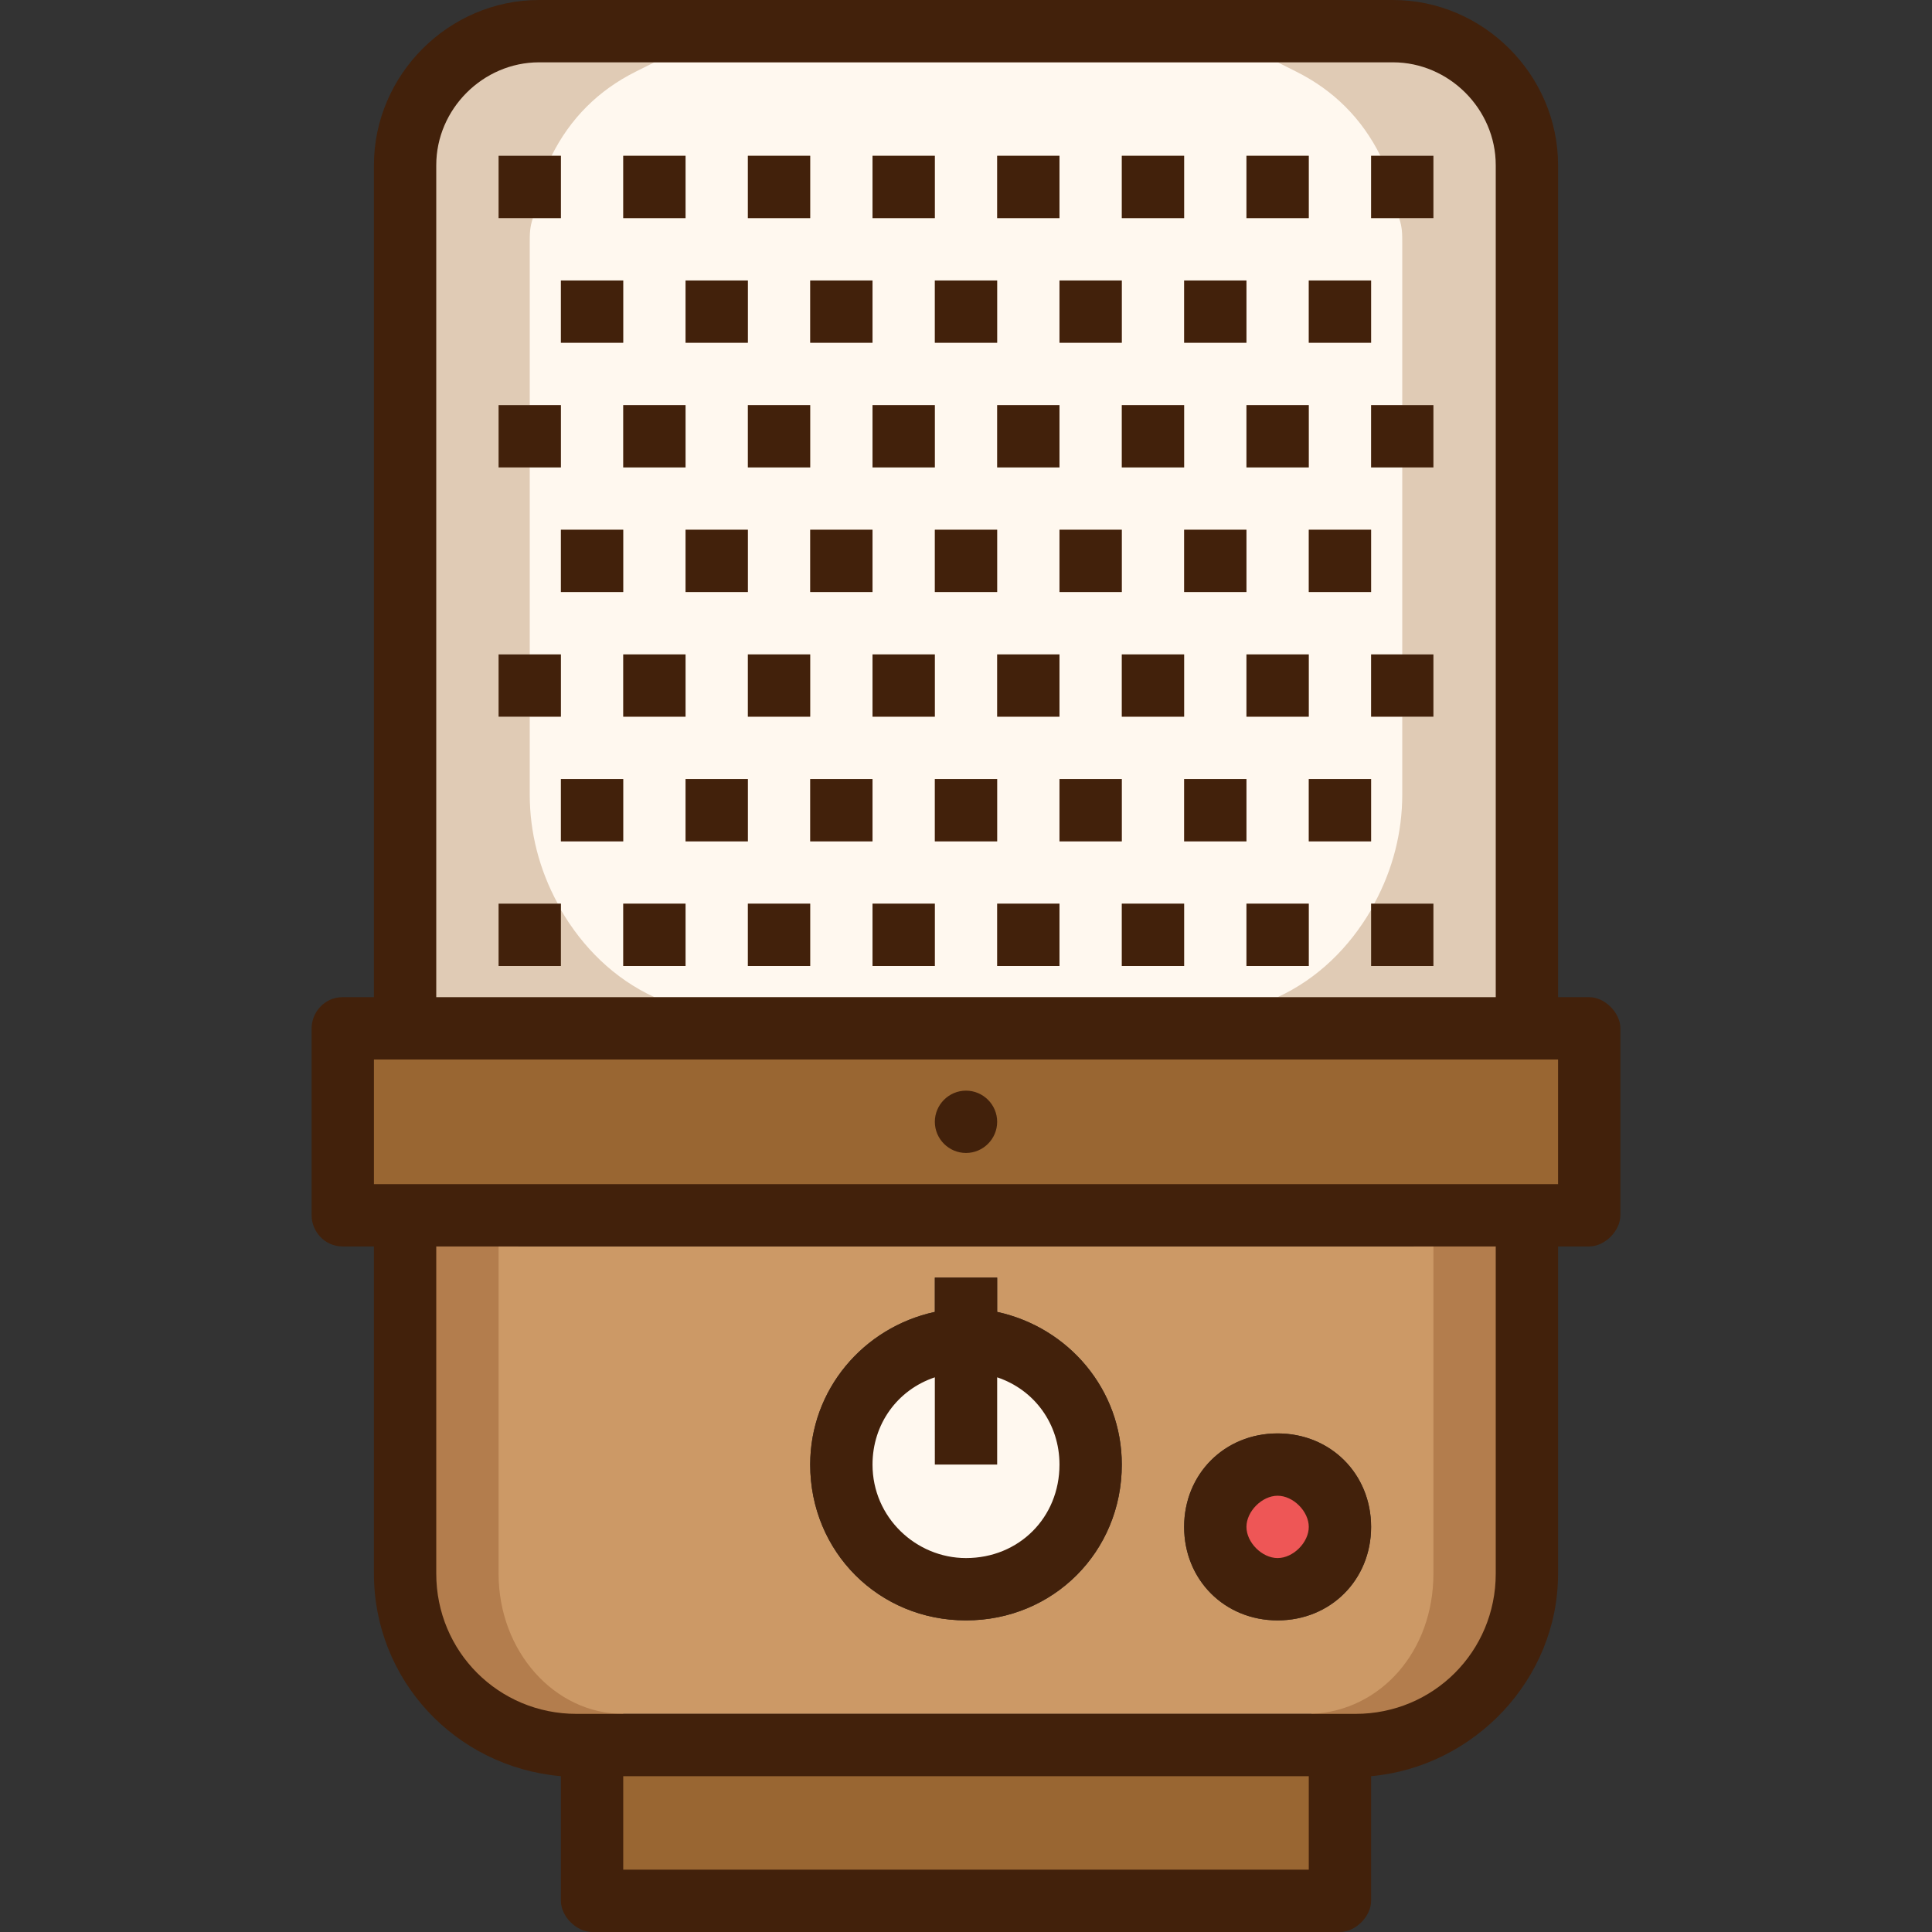 <?xml version="1.0" encoding="iso-8859-1"?>
<!-- Uploaded to: SVG Repo, www.svgrepo.com, Generator: SVG Repo Mixer Tools -->
<svg version="1.1" id="Layer_1" xmlns="http://www.w3.org/2000/svg" xmlns:xlink="http://www.w3.org/1999/xlink" 
	 viewBox="0 0 496 496" xml:space="preserve">
<rect x="0" y="0" width="496" height="496" fill="#333333" stroke="none"/>
<path style="fill:#996632;" d="M91,267v42h314v-42H91z M248,291c-1.2,0-3-1.8-3-3s1.8-3,3-3c1.2,0,3,1.8,3,3S249.2,291,248,291z"/>
<path style="fill:#FFF8EF;" d="M257.6,348.9l-6.6-2.2V371h-6v-24.3l-6.6,2.2c-11.8,3.9-19.4,14.6-19.4,27.1c0,16,13,29,29,29
	c16.3,0,29-12.7,29-29C277,363.4,269.4,352.8,257.6,348.9z"/>
<g>
	<path style="fill:#B37D4D;" d="M128,404c0,20,14.4,36,32,36h-8h-4c-20,0-36-16-36-36v-84h16V404z"/>
	<path style="fill:#B37D4D;" d="M133,404v-89h-26v89c0,22.6,18.4,41,41,41h12v-10C145.1,435,133,421.1,133,404z"/>
	<path style="fill:#B37D4D;" d="M363,315v89c0,16.7-11.6,30.3-26.4,31l0.2,10H348c22.6,0,41-18.4,41-41v-89H363z"/>
	<path style="fill:#B37D4D;" d="M384,404c0,20-16,36-36,36h-4h-7.2c16.8-0.8,31.2-16,31.2-36v-84h16V404z"/>
</g>
<path style="fill:#E0CBB5;" d="M373.8,15.6c-1.3-0.8-2.7-1.5-4.1-2.1c-0.9-0.4-1.9-0.8-2.9-1.1c-2-0.6-4-1.1-6.1-1.3
	c-1.1-0.1-2.1-0.2-3.2-0.2H138.4c-17,0-31.4,14.4-31.4,31.4V261h282V42.4C389,31.6,383.2,21.3,373.8,15.6z M139,243h-6v-6h6V243z
	 M139,179h-6v-6h6V179z M139,115h-6v-6h6V115z M139,51h-6v-6h6V51z M155,211h-6v-6h6V211z M155,147h-6v-6h6V147z M155,83h-6v-6h6V83
	z M171,243h-6v-6h6V243z M171,179h-6v-6h6V179z M171,115h-6v-6h6V115z M171,51h-6v-6h6V51z M187,211h-6v-6h6V211z M187,147h-6v-6h6
	V147z M187,83h-6v-6h6V83z M203,243h-6v-6h6V243z M203,179h-6v-6h6V179z M203,115h-6v-6h6V115z M203,51h-6v-6h6V51z M219,211h-6v-6
	h6V211z M219,147h-6v-6h6V147z M219,83h-6v-6h6V83z M235,243h-6v-6h6V243z M235,179h-6v-6h6V179z M235,115h-6v-6h6V115z M235,51h-6
	v-6h6V51z M251,211h-6v-6h6V211z M251,147h-6v-6h6V147z M251,83h-6v-6h6V83z M267,243h-6v-6h6V243z M267,179h-6v-6h6V179z M267,115
	h-6v-6h6V115z M267,51h-6v-6h6V51z M283,211h-6v-6h6V211z M283,147h-6v-6h6V147z M283,83h-6v-6h6V83z M299,243h-6v-6h6V243z
	 M299,179h-6v-6h6V179z M299,115h-6v-6h6V115z M299,51h-6v-6h6V51z M315,211h-6v-6h6V211z M315,147h-6v-6h6V147z M315,83h-6v-6h6V83
	z M331,243h-6v-6h6V243z M331,179h-6v-6h6V179z M331,115h-6v-6h6V115z M331,51h-6v-6h6V51z M347,211h-6v-6h6V211z M347,147h-6v-6h6
	V147z M347,83h-6v-6h6V83z M363,243h-6v-6h6V243z M363,179h-6v-6h6V179z M363,115h-6v-6h6V115z M363,51h-6v-6h6V51z"/>
<path style="fill:#FFF8EF;" d="M352,233.6V232h0.8c4.8-8.8,7.2-18.4,7.2-28v-20h-8v-16h8v-48h-8v-16h8V62.4c0-2.4,0-4-0.8-6.4H352
	V40h2.4c-4.8-9.6-12-16.8-21.6-21.6L328,16H168l-4.8,2.4c-9.6,4.8-16.8,12-21.6,21.6h2.4v16h-7.2c-0.8,2.4-0.8,4-0.8,6.4V104h8v16
	h-8v48h8v16h-8v20c0,9.6,2.4,19.2,7.2,28h0.8v1.6c5.6,9.6,13.6,17.6,24,22.4h160C338.4,251.2,346.4,243.2,352,233.6z M352,152h-16
	v-16h16V152z M160,120v-16h16v16H160z M176,168v16h-16v-16H176z M176,136h16v16h-16V136z M192,168h16v16h-16V168z M192,120v-16h16
	v16H192z M208,136h16v16h-16V136z M224,168h16v16h-16V168z M224,120v-16h16v16H224z M240,136h16v16h-16V136z M256,168h16v16h-16V168
	z M256,120v-16h16v16H256z M272,136h16v16h-16V136z M288,168h16v16h-16V168z M288,120v-16h16v16H288z M304,136h16v16h-16V136z
	 M320,168h16v16h-16V168z M320,120v-16h16v16H320z M352,72v16h-16V72H352z M320,40h16v16h-16V40z M320,88h-16V72h16V88z M288,40h16
	v16h-16V40z M288,88h-16V72h16V88z M256,40h16v16h-16V40z M256,88h-16V72h16V88z M224,40h16v16h-16V40z M224,88h-16V72h16V88z
	 M192,40h16v16h-16V40z M192,88h-16V72h16V88z M160,40h16v16h-16V40z M144,72h16v16h-16V72z M144,136h16v16h-16V136z M144,216v-16
	h16v16H144z M176,248h-16v-16h16V248z M176,200h16v16h-16V200z M208,248h-16v-16h16V248z M208,200h16v16h-16V200z M240,248h-16v-16
	h16V248z M240,200h16v16h-16V200z M272,248h-16v-16h16V248z M272,200h16v16h-16V200z M304,248h-16v-16h16V248z M304,200h16v16h-16
	V200z M336,248h-16v-16h16V248z M336,200h16v16h-16V200z"/>
<rect x="155" y="451" style="fill:#996632;" width="186" height="34"/>
<path style="fill:#CC9966;" d="M336.8,440H160c-17.6,0-32-16-32-36v-84h240v84C368,424,354.4,439.2,336.8,440z M240,336.8
	c-18.4,4-32,20-32,39.2c0,22.4,17.6,40,40,40s40-17.6,40-40c0-19.2-13.6-35.2-32-39.2V328h-16V336.8z M304,392c0,13.6,10.4,24,24,24
	s24-10.4,24-24s-10.4-24-24-24S304,378.4,304,392z"/>
<g>
	<path style="fill:#E0CBB5;" d="M367.8,18.1c1.2,0.5,2.3,1.1,3.4,1.8C370.1,19.2,369,18.6,367.8,18.1z"/>
	<path style="fill:#E0CBB5;" d="M360.3,16.1c1.8,0.2,3.5,0.5,5.1,1.1C363.7,16.7,362,16.3,360.3,16.1z"/>
	<path style="fill:#E0CBB5;" d="M357.6,16L357.6,16c0.9,0,1.8,0,2.7,0.1C359.4,16,358.5,16,357.6,16z"/>
</g>
<path style="fill:#EE5656;" d="M328,379c-7.2,0-13,5.8-13,13s5.8,13,13,13s13-5.8,13-13S335.2,379,328,379z"/>
<path style="fill:#42210B;" d="M352,232h16v16h-16V232z M352,168h16v16h-16V168z M352,104h16v16h-16V104z M352,40h16v16h-16V40z
	 M336,200h16v16h-16V200z M336,136h16v16h-16V136z M336,72h16v16h-16V72z M320,232h16v16h-16V232z M320,168h16v16h-16V168z M320,104
	h16v16h-16V104z M320,40h16v16h-16V40z M304,200h16v16h-16V200z M304,136h16v16h-16V136z M304,72h16v16h-16V72z M328,400
	c4,0,8-4,8-8s-4-8-8-8s-8,4-8,8S324,400,328,400z M352,392c0,13.6-10.4,24-24,24s-24-10.4-24-24s10.4-24,24-24S352,378.4,352,392z
	 M288,232h16v16h-16V232z M288,168h16v16h-16V168z M288,104h16v16h-16V104z M288,40h16v16h-16V40z M272,200h16v16h-16V200z M272,136
	h16v16h-16V136z M272,72h16v16h-16V72z M256,232h16v16h-16V232z M256,168h16v16h-16V168z M256,104h16v16h-16V104z M256,40h16v16h-16
	V40z M240,200h16v16h-16V200z M240,136h16v16h-16V136z M240,72h16v16h-16V72z M248,280c4.4,0,8,3.6,8,8s-3.6,8-8,8s-8-3.6-8-8
	S243.6,280,248,280z M224,232h16v16h-16V232z M224,168h16v16h-16V168z M224,104h16v16h-16V104z M224,40h16v16h-16V40z M208,200h16
	v16h-16V200z M208,136h16v16h-16V136z M208,72h16v16h-16V72z M248,416c-22.4,0-40-17.6-40-40c0-19.2,13.6-35.2,32-39.2V328h16v8.8
	c18.4,4,32,20,32,39.2C288,398.4,270.4,416,248,416z M240,353.6c-9.6,3.2-16,12-16,22.4c0,13.6,11.2,24,24,24c13.6,0,24-10.4,24-24
	c0-10.4-6.4-19.2-16-22.4V376h-16V353.6z M192,232h16v16h-16V232z M192,168h16v16h-16V168z M192,104h16v16h-16V104z M192,40h16v16
	h-16V40z M176,200h16v16h-16V200z M176,136h16v16h-16V136z M176,72h16v16h-16V72z M160,232h16v16h-16V232z M160,168h16v16h-16V168z
	 M160,104h16v16h-16V104z M160,40h16v16h-16V40z M144,200h16v16h-16V200z M144,136h16v16h-16V136z M144,72h16v16h-16V72z M128,232
	h16v16h-16V232z M128,168h16v16h-16V168z M128,104h16v16h-16V104z M128,40h16v16h-16V40z M160,480h176v-24H160V480z M128,320h-16v84
	c0,20,16,36,36,36h4h8h177.6h6.4h4c20,0,36-16,36-36v-84h-16H128z M112,256h272V42.4C384,28,372,16,357.6,16H138.4
	C124,16,112,28,112,42.4V256z M104,304h144h144h8v-32h-8H248H104h-8v32H104z M144,488v-32c-27.2-2.4-48-24.8-48-52v-84h-8
	c-4.8,0-8-4-8-8v-48c0-4,3.2-8,8-8h8V42.4C96,19.2,115.2,0,138.4,0h219.2C380.8,0,400,19.2,400,42.4V256h8c4,0,8,4,8,8v48
	c0,4-4,8-8,8h-8v84c0,27.2-21.6,49.6-48,52v32c0,4-4,8-8,8H152C148,496,144,492,144,488z"/>
</svg>